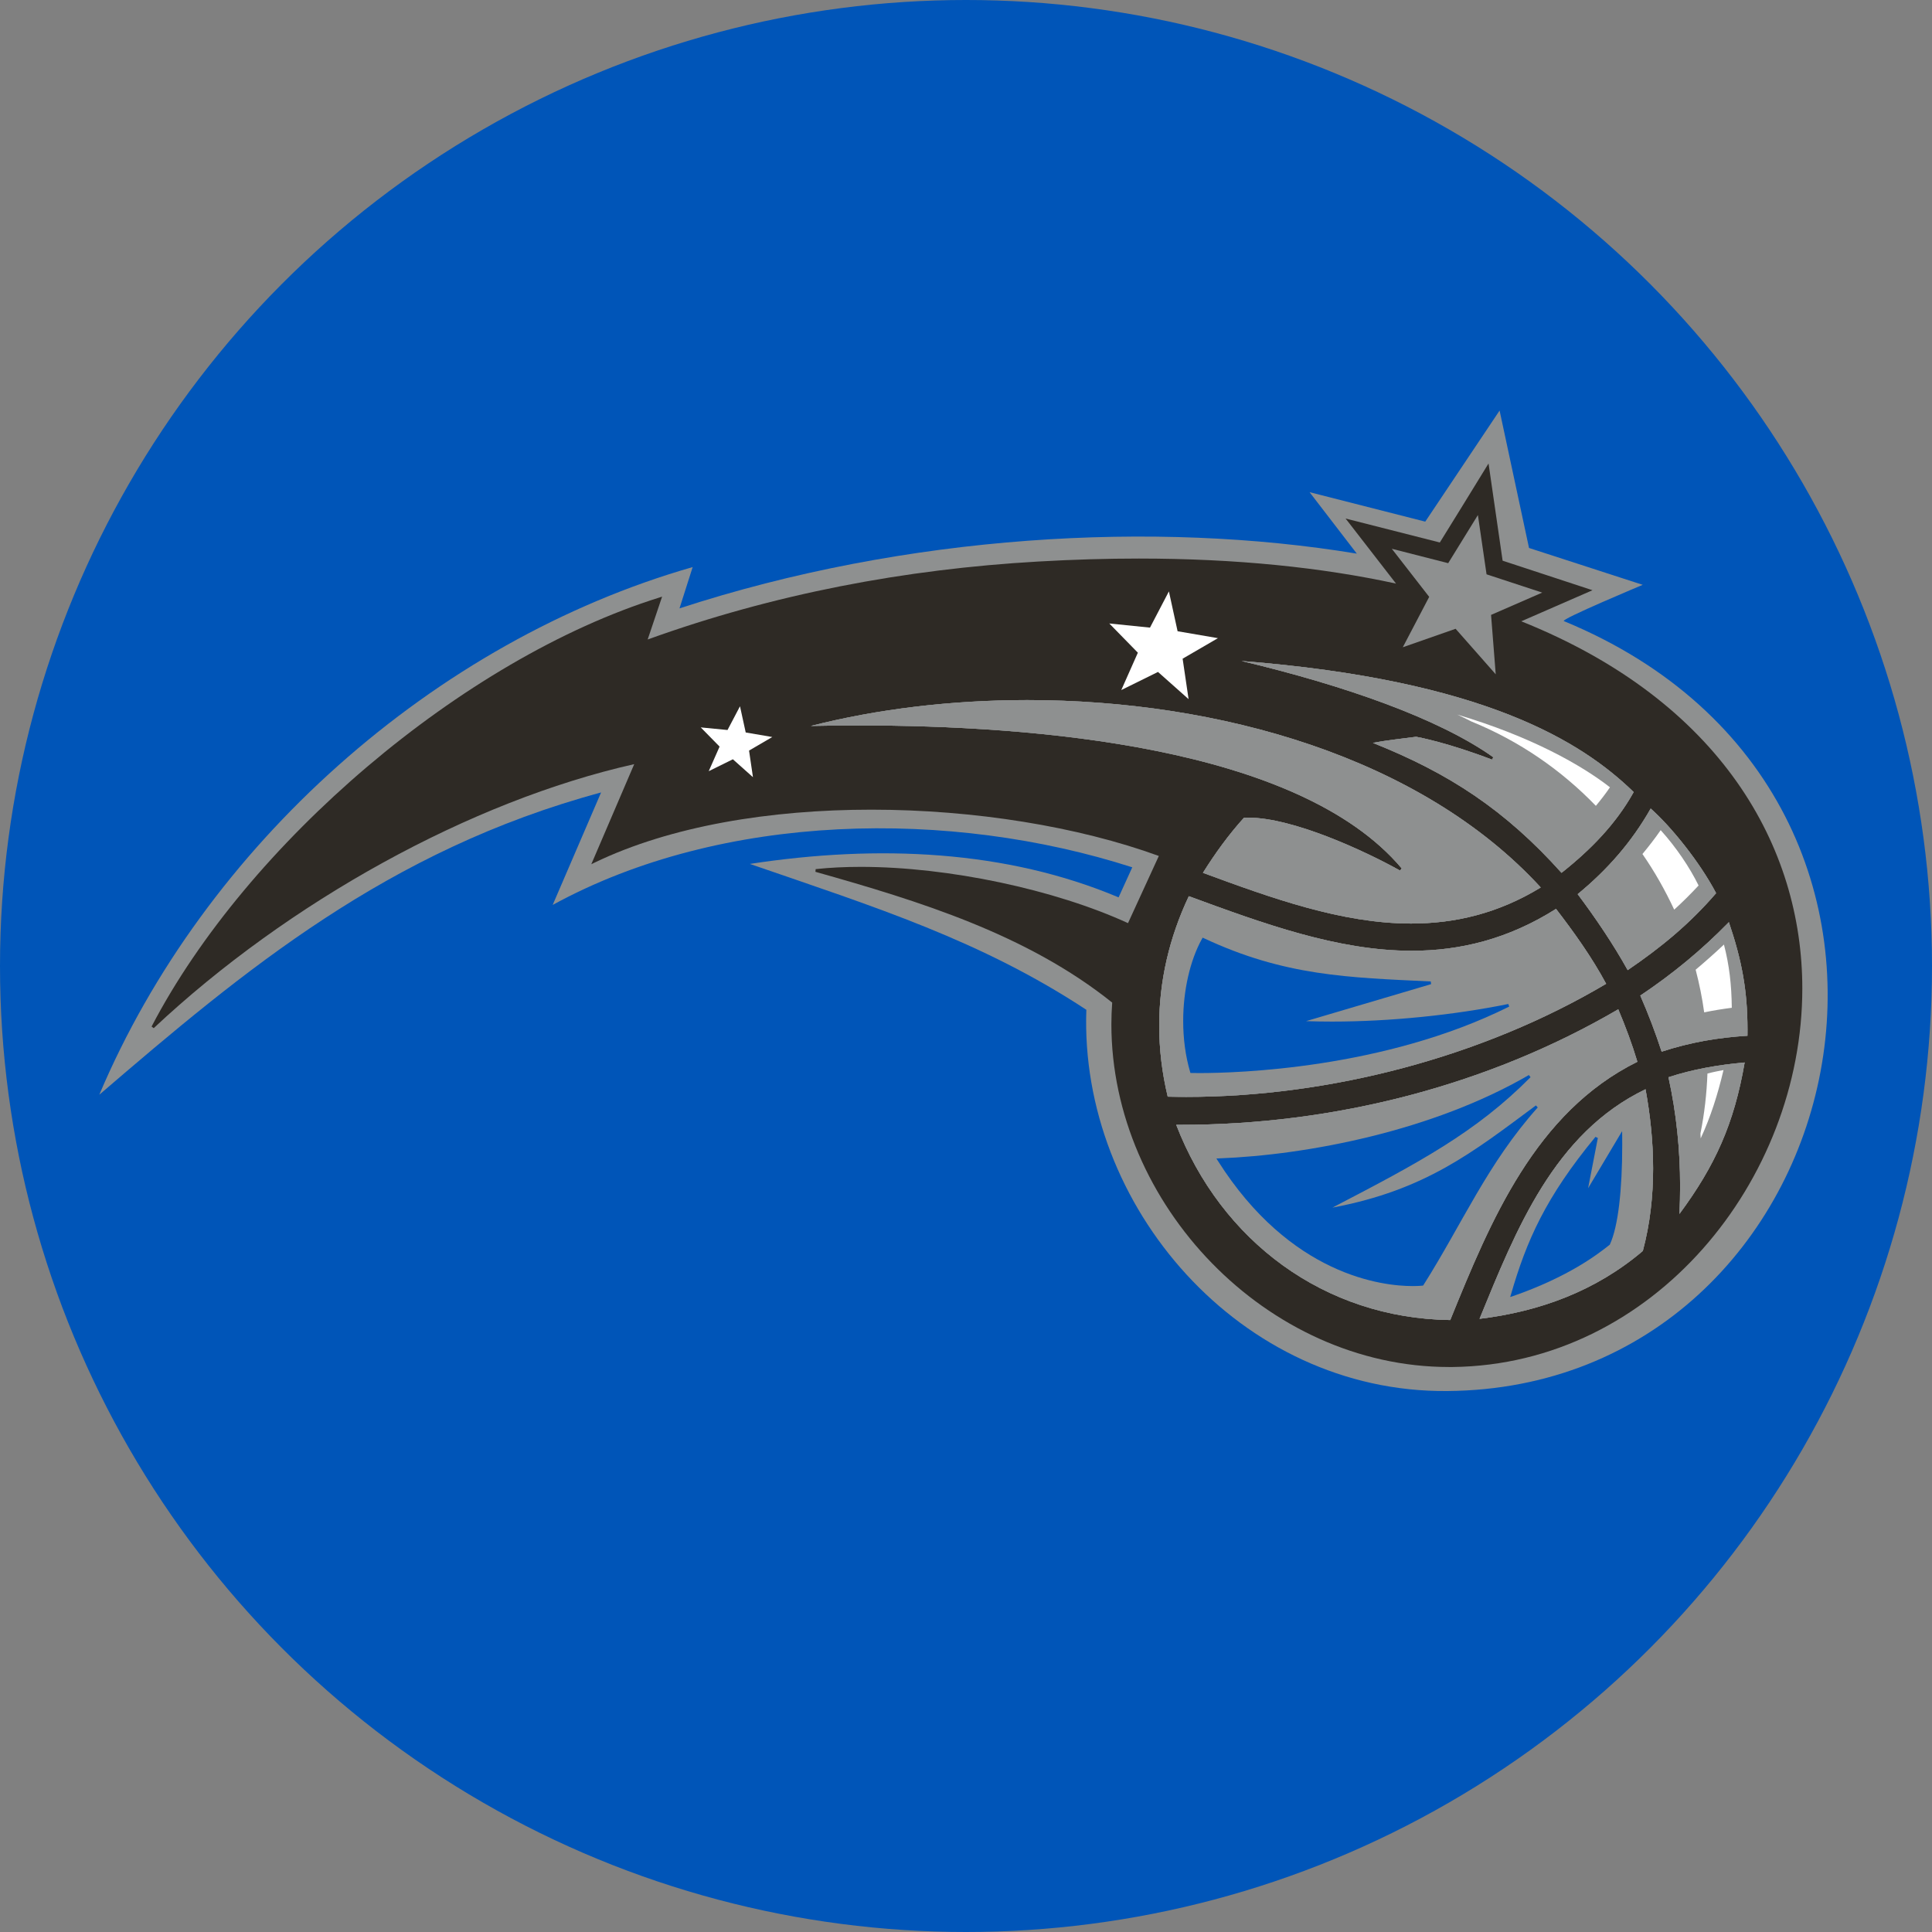 <svg width="48" height="48" viewBox="0 0 48 48" fill="none" xmlns="http://www.w3.org/2000/svg">
<rect x="0" y="0" width="48" height="48" fill="#808080" stroke="none"/>
<circle cx="24" cy="24" r="24" fill="#0055B8"/>
<path fill-rule="evenodd" clip-rule="evenodd" d="M18.63 21.464C21.82 20.975 25.003 21.119 27.791 22.295L28.131 21.548C23.621 20.097 17.953 20.171 13.731 22.483L14.934 19.688C9.627 21.122 6.056 24.115 2.467 27.198C5.084 21.015 10.774 15.933 17.209 14.089L16.882 15.115C22.517 13.276 28.702 12.927 33.71 13.755L32.536 12.228L35.41 12.96L37.257 10.2L37.988 13.614L40.813 14.53C40.813 14.53 38.755 15.391 38.854 15.431C49.553 19.839 46.128 34.482 35.954 34.56C30.808 34.602 26.816 29.953 26.99 25.088C24.374 23.366 21.749 22.538 18.63 21.464" fill="#8E9090"/>
<path fill-rule="evenodd" clip-rule="evenodd" d="M37.796 15.436C38.384 15.179 39.483 14.7 39.483 14.7L39.565 14.664L39.48 14.636C39.48 14.636 37.712 14.054 37.332 13.93C37.275 13.531 36.996 11.609 36.996 11.609L36.982 11.515L36.339 12.561C36.339 12.561 35.971 13.155 35.772 13.478C35.353 13.372 33.526 12.907 33.526 12.907L33.43 12.883L33.491 12.96C33.492 12.962 34.234 13.918 34.684 14.499C32.846 14.1 30.724 13.877 28.293 13.877C27.495 13.877 26.663 13.901 25.798 13.951C22.482 14.14 19.221 14.758 16.091 15.888L16.45 14.823L16.386 14.844C11.489 16.373 6.133 20.965 3.766 25.504L3.819 25.544C7.166 22.404 11.697 19.898 15.757 18.985L14.691 21.471L14.773 21.431C16.663 20.519 19.144 20.116 21.647 20.116C24.208 20.116 26.793 20.538 28.791 21.266L28.025 22.935C26.204 22.1 23.569 21.537 21.384 21.537C20.994 21.537 20.619 21.555 20.265 21.593L20.259 21.66C22.841 22.388 25.514 23.212 27.632 24.909C27.619 25.09 27.612 25.27 27.612 25.449C27.614 29.918 31.471 33.962 35.999 33.963C36.029 33.963 36.06 33.963 36.09 33.963C41.079 33.904 44.777 29.329 44.778 24.56C44.778 21.046 42.767 17.427 37.796 15.436" fill="#2E2A25"/>
<path fill-rule="evenodd" clip-rule="evenodd" d="M35.074 23.621C33.231 23.621 31.388 22.946 29.536 22.266C29.048 23.297 28.8 24.379 28.8 25.479C28.8 26.065 28.87 26.655 29.012 27.247C29.165 27.25 29.318 27.252 29.472 27.252C33.047 27.252 36.84 26.259 39.904 24.442C39.551 23.785 39.113 23.172 38.659 22.581C37.466 23.336 36.27 23.622 35.074 23.621" fill="#8E9090"/>
<path fill-rule="evenodd" clip-rule="evenodd" d="M29.343 27.946H29.223C30.341 30.837 32.904 32.753 36.031 32.796C37.032 30.331 38.142 27.638 40.68 26.379C40.547 25.934 40.385 25.502 40.205 25.076C36.937 26.986 33.121 27.946 29.343 27.946" fill="#8E9090"/>
<path fill-rule="evenodd" clip-rule="evenodd" d="M37.07 18.873C35.958 18.449 35.25 18.317 35.184 18.305C34.873 18.348 34.451 18.39 34.11 18.457C35.999 19.209 37.394 20.123 38.795 21.685C39.516 21.116 40.148 20.471 40.588 19.679C39.302 18.429 36.882 16.898 30.846 16.422C33.395 17.029 35.738 17.846 37.101 18.814L37.07 18.873Z" fill="#8E9090"/>
<path fill-rule="evenodd" clip-rule="evenodd" d="M20.146 18.036C20.521 18.028 20.925 18.023 21.352 18.023C25.641 18.025 32.259 18.529 34.826 21.576L34.782 21.628C33.895 21.134 32.118 20.313 31.011 20.314C30.975 20.314 30.94 20.315 30.906 20.317C30.525 20.737 30.188 21.203 29.887 21.685C31.602 22.317 33.339 22.945 35.06 22.945C36.141 22.945 37.215 22.698 38.279 22.049C35.305 18.808 30.271 17.394 25.522 17.394C23.635 17.394 21.794 17.616 20.146 18.036" fill="#8E9090"/>
<path fill-rule="evenodd" clip-rule="evenodd" d="M40.439 24.103C41.269 23.538 41.985 22.948 42.636 22.191C42.227 21.412 41.519 20.538 41.011 20.089C40.538 20.921 39.933 21.61 39.197 22.215C39.631 22.793 40.088 23.467 40.439 24.103" fill="#8E9090"/>
<path fill-rule="evenodd" clip-rule="evenodd" d="M36.759 32.766C38.265 32.583 39.651 32.069 40.815 31.079C40.994 30.413 41.071 29.722 41.071 29.031C41.071 28.37 41.001 27.707 40.882 27.062C38.61 28.155 37.666 30.552 36.759 32.766" fill="#8E9090"/>
<path fill-rule="evenodd" clip-rule="evenodd" d="M41.742 29.475C41.742 29.703 41.736 29.931 41.725 30.16C42.609 28.964 43.083 27.925 43.346 26.397C42.701 26.454 42.061 26.562 41.453 26.764C41.651 27.665 41.742 28.566 41.742 29.475" fill="#8E9090"/>
<path fill-rule="evenodd" clip-rule="evenodd" d="M40.753 24.735C40.952 25.191 41.129 25.654 41.283 26.128C41.992 25.897 42.676 25.778 43.415 25.733C43.416 25.68 43.416 25.629 43.416 25.577C43.416 24.599 43.271 23.847 42.953 22.911C42.276 23.605 41.559 24.195 40.753 24.735" fill="#8E9090"/>
<path fill-rule="evenodd" clip-rule="evenodd" d="M43.415 25.733C42.676 25.778 41.992 25.897 41.283 26.128C41.129 25.654 40.952 25.191 40.753 24.735C41.559 24.195 42.275 23.605 42.953 22.911C43.271 23.847 43.416 24.599 43.416 25.577C43.416 25.629 43.416 25.68 43.415 25.733" fill="#8E9090"/>
<path fill-rule="evenodd" clip-rule="evenodd" d="M43.415 25.733C42.676 25.778 41.992 25.897 41.283 26.128C41.129 25.654 40.952 25.191 40.753 24.735C41.559 24.195 42.275 23.605 42.953 22.911C43.271 23.847 43.416 24.599 43.416 25.577C43.416 25.629 43.416 25.68 43.415 25.733" fill="#8E9090"/>
<path fill-rule="evenodd" clip-rule="evenodd" d="M41.011 20.088C41.519 20.539 42.227 21.413 42.636 22.19C41.985 22.948 41.269 23.538 40.439 24.102C40.088 23.467 39.631 22.793 39.197 22.215C39.933 21.61 40.539 20.922 41.011 20.088" fill="#8E9090"/>
<path fill-rule="evenodd" clip-rule="evenodd" d="M41.011 20.088C41.519 20.539 42.227 21.413 42.636 22.19C41.985 22.948 41.269 23.538 40.439 24.102C40.088 23.467 39.631 22.793 39.197 22.215C39.933 21.61 40.539 20.922 41.011 20.088" fill="#8E9090"/>
<path fill-rule="evenodd" clip-rule="evenodd" d="M30.846 16.422C36.881 16.897 39.302 18.429 40.588 19.679C40.148 20.471 39.516 21.115 38.796 21.685C37.394 20.122 35.999 19.209 34.11 18.457C34.451 18.39 34.873 18.347 35.184 18.305C35.25 18.317 35.959 18.449 37.07 18.873L37.101 18.813C35.738 17.846 33.395 17.029 30.846 16.422" fill="#8E9090"/>
<path fill-rule="evenodd" clip-rule="evenodd" d="M30.846 16.422C36.881 16.897 39.302 18.429 40.588 19.679C40.148 20.471 39.516 21.115 38.796 21.685C37.394 20.122 35.999 19.209 34.11 18.457C34.451 18.39 34.873 18.347 35.184 18.305C35.25 18.317 35.959 18.449 37.07 18.873L37.101 18.813C35.738 17.846 33.395 17.029 30.846 16.422" fill="#8E9090"/>
<path fill-rule="evenodd" clip-rule="evenodd" d="M29.472 27.252C29.318 27.252 29.165 27.25 29.012 27.246C28.87 26.656 28.8 26.064 28.8 25.48C28.8 24.379 29.048 23.297 29.536 22.266C31.388 22.946 33.231 23.622 35.074 23.622C36.27 23.622 37.466 23.335 38.659 22.581C39.113 23.172 39.551 23.785 39.904 24.442C36.84 26.259 33.047 27.252 29.472 27.252" fill="#8E9090"/>
<path fill-rule="evenodd" clip-rule="evenodd" d="M29.472 27.252C29.318 27.252 29.165 27.25 29.012 27.246C28.87 26.656 28.8 26.064 28.8 25.48C28.8 24.379 29.048 23.297 29.536 22.266C31.388 22.946 33.231 23.622 35.074 23.622C36.27 23.622 37.466 23.335 38.659 22.581C39.113 23.172 39.551 23.785 39.904 24.442C36.84 26.259 33.047 27.252 29.472 27.252" fill="#8E9090"/>
<path fill-rule="evenodd" clip-rule="evenodd" d="M36.031 32.796C32.904 32.753 30.341 30.837 29.223 27.946H29.343C33.121 27.946 36.937 26.986 40.205 25.076C40.385 25.503 40.547 25.934 40.68 26.379C38.142 27.637 37.032 30.331 36.031 32.796" fill="#8E9090"/>
<path fill-rule="evenodd" clip-rule="evenodd" d="M36.031 32.796C32.904 32.753 30.341 30.837 29.223 27.946H29.343C33.121 27.946 36.937 26.986 40.205 25.076C40.385 25.503 40.547 25.934 40.68 26.379C38.142 27.637 37.032 30.331 36.031 32.796" fill="#8E9090"/>
<path fill-rule="evenodd" clip-rule="evenodd" d="M41.725 30.16C41.736 29.931 41.742 29.703 41.742 29.475C41.742 28.567 41.651 27.665 41.453 26.764C42.061 26.563 42.7 26.455 43.345 26.397C43.083 27.926 42.609 28.964 41.725 30.16" fill="#8E9090"/>
<path fill-rule="evenodd" clip-rule="evenodd" d="M41.725 30.16C41.736 29.931 41.742 29.703 41.742 29.475C41.742 28.567 41.651 27.665 41.453 26.764C42.061 26.563 42.7 26.455 43.345 26.397C43.083 27.926 42.609 28.964 41.725 30.16" fill="#8E9090"/>
<path fill-rule="evenodd" clip-rule="evenodd" d="M38.279 22.049C37.215 22.698 36.141 22.945 35.06 22.945C33.339 22.945 31.602 22.317 29.887 21.685C30.189 21.203 30.525 20.737 30.906 20.317C30.94 20.315 30.975 20.314 31.011 20.314C32.119 20.314 33.895 21.134 34.782 21.628L34.826 21.576C32.26 18.529 25.641 18.024 21.352 18.023C20.925 18.023 20.521 18.028 20.146 18.036C21.794 17.616 23.635 17.393 25.522 17.393C30.271 17.393 35.305 18.807 38.279 22.049" fill="#8E9090"/>
<path fill-rule="evenodd" clip-rule="evenodd" d="M38.279 22.049C37.215 22.698 36.141 22.945 35.06 22.945C33.339 22.945 31.602 22.317 29.887 21.685C30.189 21.203 30.525 20.737 30.906 20.317C30.94 20.315 30.975 20.314 31.011 20.314C32.119 20.314 33.895 21.134 34.782 21.628L34.826 21.576C32.26 18.529 25.641 18.024 21.352 18.023C20.925 18.023 20.521 18.028 20.146 18.036C21.794 17.616 23.635 17.393 25.522 17.393C30.271 17.393 35.305 18.807 38.279 22.049" fill="#8E9090"/>
<path fill-rule="evenodd" clip-rule="evenodd" d="M40.816 31.079C39.651 32.069 38.265 32.583 36.759 32.766C37.666 30.552 38.61 28.155 40.883 27.062C41.001 27.707 41.071 28.37 41.071 29.031C41.071 29.722 40.994 30.413 40.816 31.079" fill="#8E9090"/>
<path fill-rule="evenodd" clip-rule="evenodd" d="M40.816 31.079C39.651 32.069 38.265 32.583 36.759 32.766C37.666 30.552 38.61 28.155 40.883 27.062C41.001 27.707 41.071 28.37 41.071 29.031C41.071 29.722 40.994 30.413 40.816 31.079" fill="#8E9090"/>
<path fill-rule="evenodd" clip-rule="evenodd" d="M34.852 16.081L36.164 15.622L37.161 16.753L37.045 15.277L38.316 14.723L36.933 14.269L36.718 12.796L35.98 13.992L34.579 13.634L35.508 14.829L34.852 16.081Z" fill="#8E9090"/>
<path fill-rule="evenodd" clip-rule="evenodd" d="M27.858 17.144L28.77 16.694L29.53 17.37L29.382 16.365L30.259 15.855L29.257 15.683L29.041 14.693L28.571 15.593L27.56 15.49L28.27 16.216L27.858 17.144Z" fill="white"/>
<path fill-rule="evenodd" clip-rule="evenodd" d="M17.608 19.16L18.208 18.864L18.707 19.309L18.61 18.648L19.187 18.311L18.527 18.198L18.385 17.547L18.075 18.137L17.41 18.072L17.878 18.549L17.608 19.16Z" fill="white"/>
<path fill-rule="evenodd" clip-rule="evenodd" d="M40.303 28.226L40.301 28.103L39.456 29.521L39.698 28.273L39.639 28.245C38.398 29.748 37.925 30.829 37.539 32.162L37.52 32.224L37.583 32.204C38.975 31.72 39.693 31.163 39.988 30.929L39.994 30.924L39.998 30.916C40.205 30.466 40.303 29.557 40.304 28.443C40.304 28.371 40.303 28.299 40.303 28.226" fill="#0055B8"/>
<path fill-rule="evenodd" clip-rule="evenodd" d="M37.473 24.944C36.119 25.219 34.538 25.381 33.091 25.381C32.873 25.381 32.659 25.377 32.449 25.37L35.555 24.451L35.547 24.384C33.496 24.287 31.913 24.249 29.909 23.309L29.879 23.296L29.864 23.323C29.566 23.859 29.396 24.609 29.396 25.367C29.396 25.799 29.451 26.234 29.569 26.634L29.576 26.657L29.6 26.658C29.602 26.658 29.673 26.66 29.804 26.66C30.7 26.66 34.381 26.562 37.496 25.008L37.473 24.944Z" fill="#0055B8"/>
<path fill-rule="evenodd" clip-rule="evenodd" d="M38.159 27.464C36.592 28.628 35.413 29.569 33.103 30.003C35.242 28.892 36.677 28.127 38.026 26.762L37.984 26.709C35.592 28.1 32.477 28.697 30.28 28.78L30.221 28.782L30.252 28.832C32.062 31.695 34.35 31.952 35.095 31.952H35.099C35.253 31.952 35.34 31.941 35.342 31.941L35.358 31.939L35.366 31.926C36.337 30.39 36.955 28.912 38.205 27.514L38.159 27.464Z" fill="#0055B8"/>
<path fill-rule="evenodd" clip-rule="evenodd" d="M36.554 17.924C36.441 17.865 36.325 17.809 36.205 17.754C38.055 18.303 39.302 19.017 39.999 19.56C39.892 19.719 39.772 19.872 39.649 20.021C38.793 19.134 37.748 18.41 36.554 17.924M42.253 28.283L42.247 28.162C42.347 27.665 42.403 27.165 42.421 26.672C42.551 26.637 42.685 26.61 42.82 26.585C42.676 27.198 42.498 27.754 42.253 28.283M43.026 25.038C42.785 25.07 42.561 25.105 42.34 25.152C42.291 24.795 42.219 24.44 42.128 24.092C42.368 23.89 42.598 23.686 42.831 23.467C42.964 23.981 43.02 24.464 43.026 25.038M42.201 22C41.995 22.221 41.797 22.417 41.595 22.6C41.37 22.118 41.109 21.655 40.806 21.218C40.963 21.028 41.117 20.831 41.259 20.625C41.646 21.053 41.981 21.552 42.201 22" fill="white"/>
</svg>
